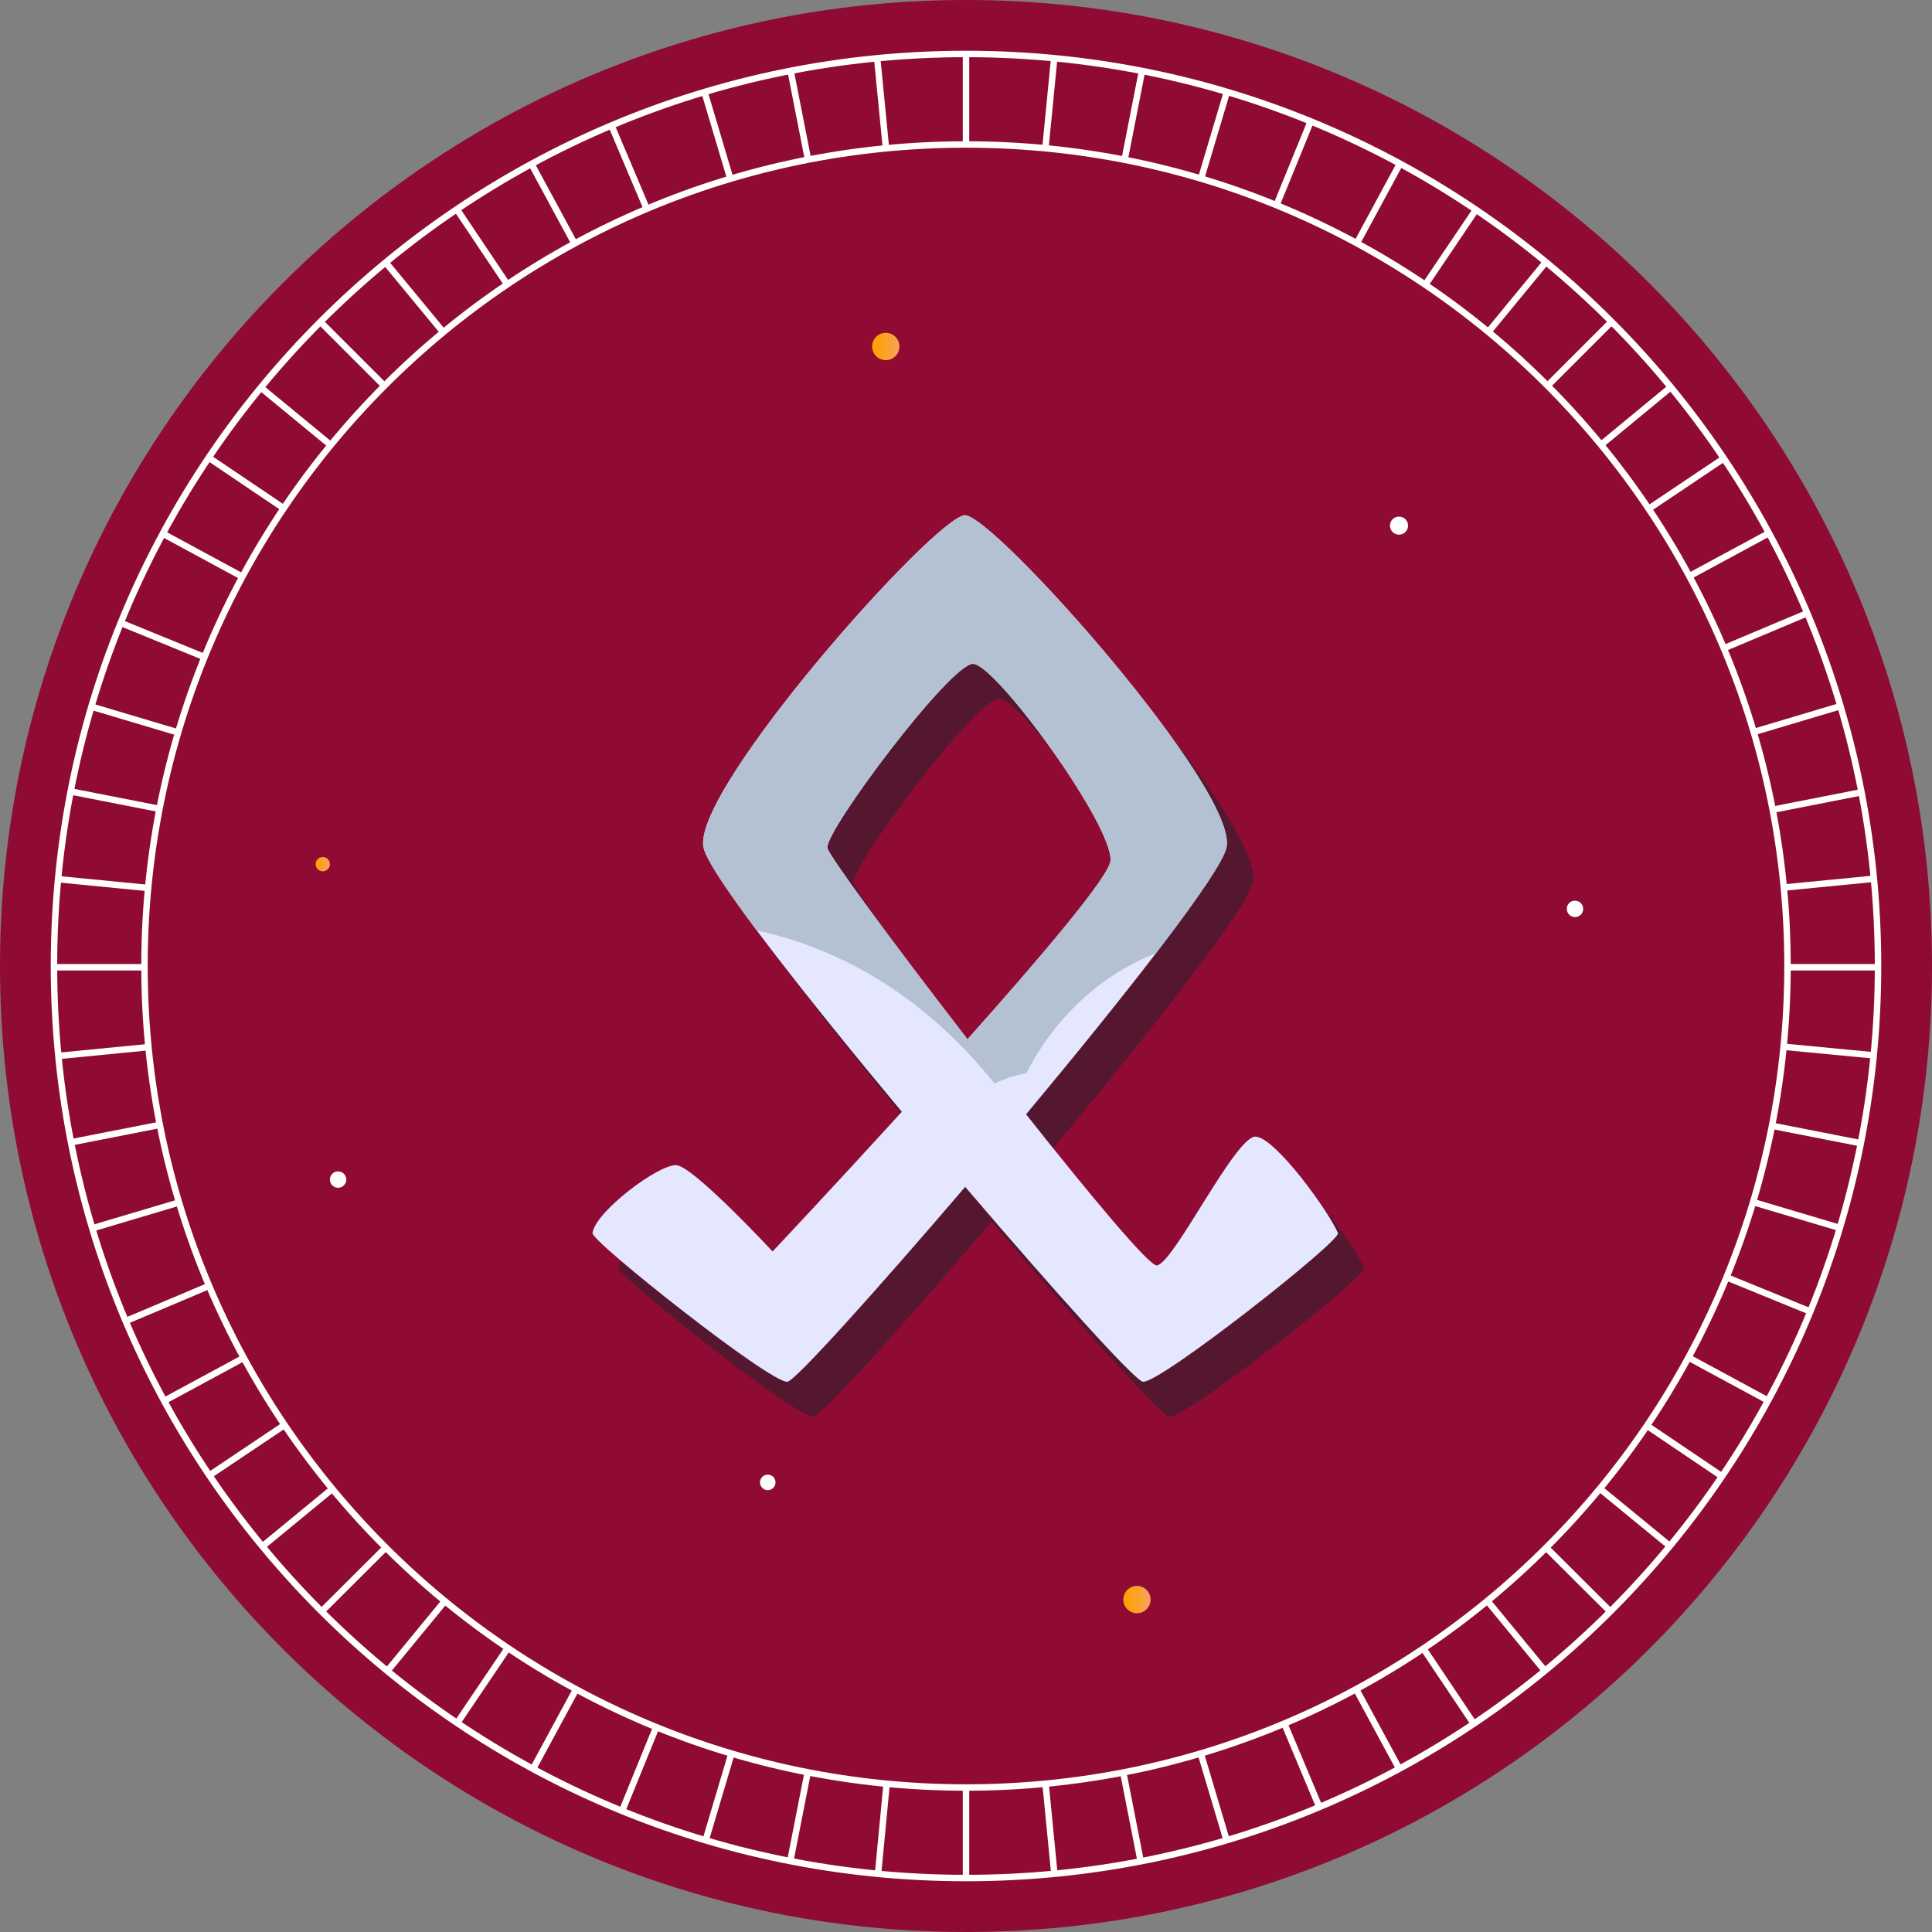 <svg width="75" height="75" viewBox="0 0 75 75" fill="none" xmlns="http://www.w3.org/2000/svg">
<rect x="0" y="0" width="75" height="75" fill="#808080" stroke="none"/>
<path d="M37.5 75C58.211 75 75 58.211 75 37.5C75 16.789 58.211 0 37.5 0C16.789 0 0 16.789 0 37.5C0 58.211 16.789 75 37.5 75Z" fill="#8F0B33"/>
<path d="M37.5 72.905C57.054 72.905 72.905 57.054 72.905 37.5C72.905 17.947 57.054 2.095 37.5 2.095C17.947 2.095 2.095 17.947 2.095 37.5C2.095 57.054 17.947 72.905 37.5 72.905Z" stroke="white" stroke-width="0.25" stroke-miterlimit="10"/>
<path d="M37.5 69.391C55.113 69.391 69.391 55.113 69.391 37.5C69.391 19.887 55.113 5.609 37.5 5.609C19.887 5.609 5.609 19.887 5.609 37.5C5.609 55.113 19.887 69.391 37.5 69.391Z" stroke="white" stroke-width="0.25" stroke-miterlimit="10"/>
<path d="M37.5 5.617V2.103" stroke="white" stroke-width="0.25" stroke-miterlimit="10"/>
<path d="M37.5 73.003V69.489" stroke="white" stroke-width="0.25" stroke-miterlimit="10"/>
<path d="M5.56 37.549H2.046" stroke="white" stroke-width="0.25" stroke-miterlimit="10"/>
<path d="M72.946 37.549H69.432" stroke="white" stroke-width="0.25" stroke-miterlimit="10"/>
<path d="M14.91 14.967L12.424 12.481" stroke="white" stroke-width="0.25" stroke-miterlimit="10"/>
<path d="M62.568 62.617L60.081 60.139" stroke="white" stroke-width="0.25" stroke-miterlimit="10"/>
<path d="M14.91 60.139L12.424 62.617" stroke="white" stroke-width="0.25" stroke-miterlimit="10"/>
<path d="M62.568 12.481L60.081 14.967" stroke="white" stroke-width="0.25" stroke-miterlimit="10"/>
<path d="M25.109 8.111L23.739 4.875" stroke="white" stroke-width="0.25" stroke-miterlimit="10"/>
<path d="M51.253 70.231L49.891 66.987" stroke="white" stroke-width="0.25" stroke-miterlimit="10"/>
<path d="M8.063 49.94L4.818 51.31" stroke="white" stroke-width="0.25" stroke-miterlimit="10"/>
<path d="M70.174 23.796L66.938 25.158" stroke="white" stroke-width="0.25" stroke-miterlimit="10"/>
<path d="M7.916 25.5L4.663 24.171" stroke="white" stroke-width="0.25" stroke-miterlimit="10"/>
<path d="M70.329 50.935L67.076 49.606" stroke="white" stroke-width="0.25" stroke-miterlimit="10"/>
<path d="M25.443 67.125L24.114 70.386" stroke="white" stroke-width="0.25" stroke-miterlimit="10"/>
<path d="M50.878 4.72L49.549 7.973" stroke="white" stroke-width="0.25" stroke-miterlimit="10"/>
<path d="M31.37 6.204L30.693 2.755" stroke="white" stroke-width="0.25" stroke-miterlimit="10"/>
<path d="M44.299 72.342L43.622 68.894" stroke="white" stroke-width="0.25" stroke-miterlimit="10"/>
<path d="M6.147 43.679L2.698 44.356" stroke="white" stroke-width="0.25" stroke-miterlimit="10"/>
<path d="M72.293 30.75L68.845 31.427" stroke="white" stroke-width="0.25" stroke-miterlimit="10"/>
<path d="M10.997 19.72L8.087 17.756" stroke="white" stroke-width="0.25" stroke-miterlimit="10"/>
<path d="M66.905 57.35L63.995 55.386" stroke="white" stroke-width="0.25" stroke-miterlimit="10"/>
<path d="M19.663 64.052L17.698 66.962" stroke="white" stroke-width="0.25" stroke-miterlimit="10"/>
<path d="M57.294 8.144L55.329 11.054" stroke="white" stroke-width="0.25" stroke-miterlimit="10"/>
<path d="M19.688 11.038L17.731 8.12" stroke="white" stroke-width="0.25" stroke-miterlimit="10"/>
<path d="M57.261 66.987L55.304 64.068" stroke="white" stroke-width="0.25" stroke-miterlimit="10"/>
<path d="M10.981 55.361L8.062 57.318" stroke="white" stroke-width="0.25" stroke-miterlimit="10"/>
<path d="M66.929 17.788L64.011 19.745" stroke="white" stroke-width="0.25" stroke-miterlimit="10"/>
<path d="M6.155 31.394L2.707 30.717" stroke="white" stroke-width="0.25" stroke-miterlimit="10"/>
<path d="M72.285 44.389L68.837 43.712" stroke="white" stroke-width="0.25" stroke-miterlimit="10"/>
<path d="M31.337 68.894L30.66 72.342" stroke="white" stroke-width="0.25" stroke-miterlimit="10"/>
<path d="M44.331 2.764L43.655 6.212" stroke="white" stroke-width="0.25" stroke-miterlimit="10"/>
<path d="M34.394 5.764L34.052 2.266" stroke="white" stroke-width="0.25" stroke-miterlimit="10"/>
<path d="M40.94 72.84L40.598 69.342" stroke="white" stroke-width="0.25" stroke-miterlimit="10"/>
<path d="M5.707 40.655L2.209 40.997" stroke="white" stroke-width="0.25" stroke-miterlimit="10"/>
<path d="M72.783 34.109L69.285 34.451" stroke="white" stroke-width="0.25" stroke-miterlimit="10"/>
<path d="M12.823 17.266L10.109 15.033" stroke="white" stroke-width="0.25" stroke-miterlimit="10"/>
<path d="M64.883 60.065L62.168 57.84" stroke="white" stroke-width="0.25" stroke-miterlimit="10"/>
<path d="M17.209 62.226L14.984 64.932" stroke="white" stroke-width="0.25" stroke-miterlimit="10"/>
<path d="M60.016 10.166L57.783 12.88" stroke="white" stroke-width="0.25" stroke-miterlimit="10"/>
<path d="M22.304 9.457L20.633 6.367" stroke="white" stroke-width="0.25" stroke-miterlimit="10"/>
<path d="M54.359 68.739L52.687 65.649" stroke="white" stroke-width="0.25" stroke-miterlimit="10"/>
<path d="M9.399 52.745L6.31 54.416" stroke="white" stroke-width="0.25" stroke-miterlimit="10"/>
<path d="M68.682 20.69L65.592 22.361" stroke="white" stroke-width="0.25" stroke-miterlimit="10"/>
<path d="M6.889 28.427L3.522 27.424" stroke="white" stroke-width="0.25" stroke-miterlimit="10"/>
<path d="M71.47 47.682L68.103 46.679" stroke="white" stroke-width="0.25" stroke-miterlimit="10"/>
<path d="M28.369 68.16L27.367 71.527" stroke="white" stroke-width="0.25" stroke-miterlimit="10"/>
<path d="M47.625 3.579L46.622 6.946" stroke="white" stroke-width="0.25" stroke-miterlimit="10"/>
<path d="M28.353 6.946L27.351 3.579" stroke="white" stroke-width="0.25" stroke-miterlimit="10"/>
<path d="M47.641 71.519L46.639 68.152" stroke="white" stroke-width="0.25" stroke-miterlimit="10"/>
<path d="M6.897 46.696L3.53 47.698" stroke="white" stroke-width="0.25" stroke-miterlimit="10"/>
<path d="M71.462 27.408L68.103 28.41" stroke="white" stroke-width="0.25" stroke-miterlimit="10"/>
<path d="M9.391 22.378L6.302 20.706" stroke="white" stroke-width="0.25" stroke-miterlimit="10"/>
<path d="M68.69 54.4L65.6 52.728" stroke="white" stroke-width="0.25" stroke-miterlimit="10"/>
<path d="M22.321 65.658L20.649 68.747" stroke="white" stroke-width="0.25" stroke-miterlimit="10"/>
<path d="M54.342 6.359L52.671 9.448" stroke="white" stroke-width="0.25" stroke-miterlimit="10"/>
<path d="M17.201 12.889L14.967 10.182" stroke="white" stroke-width="0.25" stroke-miterlimit="10"/>
<path d="M60.025 64.924L57.791 62.209" stroke="white" stroke-width="0.25" stroke-miterlimit="10"/>
<path d="M12.84 57.848L10.125 60.082" stroke="white" stroke-width="0.25" stroke-miterlimit="10"/>
<path d="M64.867 15.024L62.16 17.258" stroke="white" stroke-width="0.25" stroke-miterlimit="10"/>
<path d="M5.707 34.468L2.209 34.125" stroke="white" stroke-width="0.25" stroke-miterlimit="10"/>
<path d="M72.783 40.973L69.285 40.639" stroke="white" stroke-width="0.25" stroke-miterlimit="10"/>
<path d="M34.41 69.342L34.076 72.84" stroke="white" stroke-width="0.25" stroke-miterlimit="10"/>
<path d="M40.924 2.266L40.581 5.764" stroke="white" stroke-width="0.25" stroke-miterlimit="10"/>
<path d="M54.66 20.405C54.66 20.601 54.505 20.755 54.31 20.755C54.114 20.755 53.959 20.601 53.959 20.405C53.959 20.209 54.114 20.054 54.31 20.054C54.505 20.054 54.66 20.209 54.66 20.405Z" fill="white"/>
<path d="M29.804 57.848C29.971 57.848 30.106 57.713 30.106 57.546C30.106 57.38 29.971 57.245 29.804 57.245C29.638 57.245 29.503 57.38 29.503 57.546C29.503 57.713 29.638 57.848 29.804 57.848Z" fill="white"/>
<path d="M61.459 35.282C61.459 35.462 61.321 35.6 61.141 35.6C60.962 35.6 60.823 35.462 60.823 35.282C60.823 35.103 60.962 34.965 61.141 34.965C61.312 34.965 61.459 35.103 61.459 35.282Z" fill="white"/>
<path d="M13.125 46.109C13.3 46.109 13.443 45.966 13.443 45.791C13.443 45.615 13.3 45.473 13.125 45.473C12.949 45.473 12.807 45.615 12.807 45.791C12.807 45.966 12.949 46.109 13.125 46.109Z" fill="white"/>
<path d="M34.916 13.451C34.916 13.745 34.679 13.981 34.386 13.981C34.092 13.981 33.856 13.745 33.856 13.451C33.856 13.158 34.092 12.921 34.386 12.921C34.679 12.921 34.916 13.158 34.916 13.451Z" fill="url(#paint0_linear_41_24954)"/>
<path d="M44.136 62.625C44.428 62.625 44.666 62.388 44.666 62.095C44.666 61.802 44.428 61.565 44.136 61.565C43.843 61.565 43.606 61.802 43.606 62.095C43.606 62.388 43.843 62.625 44.136 62.625Z" fill="url(#paint1_linear_41_24954)"/>
<path d="M12.53 33.823C12.683 33.823 12.807 33.699 12.807 33.546C12.807 33.393 12.683 33.269 12.53 33.269C12.377 33.269 12.253 33.393 12.253 33.546C12.253 33.699 12.377 33.823 12.53 33.823Z" fill="url(#paint2_linear_41_24954)"/>
<g opacity="0.5">
<path d="M49.77 45.483C48.993 45.426 46.606 50.371 45.934 50.484C45.651 50.533 43.393 47.822 40.852 44.617C44.72 39.98 48.386 35.311 48.629 34.275C49.147 32.082 39.654 21.408 38.481 21.36C37.307 21.408 27.815 32.082 28.333 34.275C28.576 35.303 32.185 39.907 36.029 44.52C33.334 47.474 31.012 49.942 31.012 49.942C31.012 49.942 27.953 46.648 27.281 46.592C26.609 46.535 24.117 48.404 24.02 49.23C23.979 49.553 30.915 55.056 31.586 54.999C31.878 54.975 34.993 51.52 38.489 47.433C41.985 51.528 45.1 54.983 45.392 54.999C46.063 55.056 53.08 49.529 52.958 49.23C52.602 48.388 50.547 45.532 49.77 45.483ZM33.132 34.267C33.027 33.611 37.898 27.121 38.78 27.121C39.662 27.121 44.218 33.385 44.121 34.761C44.073 35.376 41.459 38.467 38.57 41.696C35.746 38.046 33.18 34.574 33.132 34.267Z" fill="#1B232C"/>
<path d="M38.481 21.351C37.307 21.4 27.815 32.074 28.333 34.267C28.438 34.728 29.223 35.901 30.397 37.471C33.836 38.216 37.008 40.158 39.622 43.403C39.921 43.282 40.188 43.177 40.342 43.136C40.512 43.088 40.69 43.055 40.868 43.007C41.92 40.919 43.733 39.187 45.885 38.362C47.431 36.355 48.499 34.809 48.629 34.267C49.147 32.074 39.654 21.4 38.481 21.351ZM38.57 41.696C35.746 38.046 33.18 34.566 33.132 34.267C33.027 33.611 37.898 27.121 38.78 27.121C39.662 27.121 44.218 33.385 44.121 34.761C44.073 35.376 41.451 38.467 38.57 41.696Z" fill="#1B232C"/>
</g>
<path d="M48.75 44.123C47.973 44.067 45.586 49.011 44.914 49.124C44.631 49.173 42.373 46.462 39.832 43.258C43.7 38.621 47.366 33.951 47.609 32.915C48.127 30.722 38.635 20.049 37.461 20C36.288 20.049 26.796 30.722 27.313 32.915C27.556 33.943 31.165 38.548 35.009 43.16C32.315 46.114 29.992 48.582 29.992 48.582C29.992 48.582 26.933 45.289 26.261 45.232C25.59 45.175 23.097 47.045 23 47.87C22.96 48.194 29.895 53.697 30.567 53.64C30.858 53.616 33.974 50.16 37.469 46.074C40.965 50.168 44.081 53.624 44.372 53.64C45.044 53.697 52.06 48.17 51.939 47.87C51.591 47.037 49.527 44.18 48.75 44.123ZM32.12 32.915C32.015 32.26 36.887 25.77 37.769 25.77C38.651 25.77 43.207 32.033 43.11 33.409C43.061 34.024 40.447 37.115 37.558 40.344C34.734 36.687 32.169 33.215 32.12 32.915Z" fill="#E4E7FD"/>
<path d="M37.461 20C36.288 20.049 26.796 30.722 27.313 32.915C27.419 33.377 28.204 34.55 29.377 36.12C32.816 36.864 35.988 38.807 38.602 42.052C38.902 41.93 39.169 41.825 39.322 41.785C39.492 41.736 39.67 41.704 39.849 41.655C40.901 39.567 42.713 37.836 44.866 37.01C46.411 35.003 47.48 33.458 47.609 32.915C48.127 30.722 38.643 20.049 37.461 20ZM37.558 40.344C34.734 36.695 32.169 33.215 32.12 32.915C32.015 32.26 36.887 25.77 37.769 25.77C38.651 25.77 43.207 32.033 43.11 33.409C43.061 34.024 40.439 37.107 37.558 40.344Z" fill="#B4C1D3"/>
<defs>
<linearGradient id="paint0_linear_41_24954" x1="33.863" y1="13.452" x2="34.917" y2="13.452" gradientUnits="userSpaceOnUse">
<stop stop-color="#FFA100"/>
<stop offset="0.208" stop-color="#FEA10E"/>
<stop offset="0.598" stop-color="#FBA232"/>
<stop offset="1" stop-color="#F7A25D"/>
</linearGradient>
<linearGradient id="paint1_linear_41_24954" x1="43.611" y1="62.096" x2="44.665" y2="62.096" gradientUnits="userSpaceOnUse">
<stop stop-color="#FFA100"/>
<stop offset="0.208" stop-color="#FEA10E"/>
<stop offset="0.598" stop-color="#FBA232"/>
<stop offset="1" stop-color="#F7A25D"/>
</linearGradient>
<linearGradient id="paint2_linear_41_24954" x1="12.252" y1="33.547" x2="12.812" y2="33.547" gradientUnits="userSpaceOnUse">
<stop stop-color="#FFA100"/>
<stop offset="0.208" stop-color="#FEA10E"/>
<stop offset="0.598" stop-color="#FBA232"/>
<stop offset="1" stop-color="#F7A25D"/>
</linearGradient>
</defs>
</svg>

